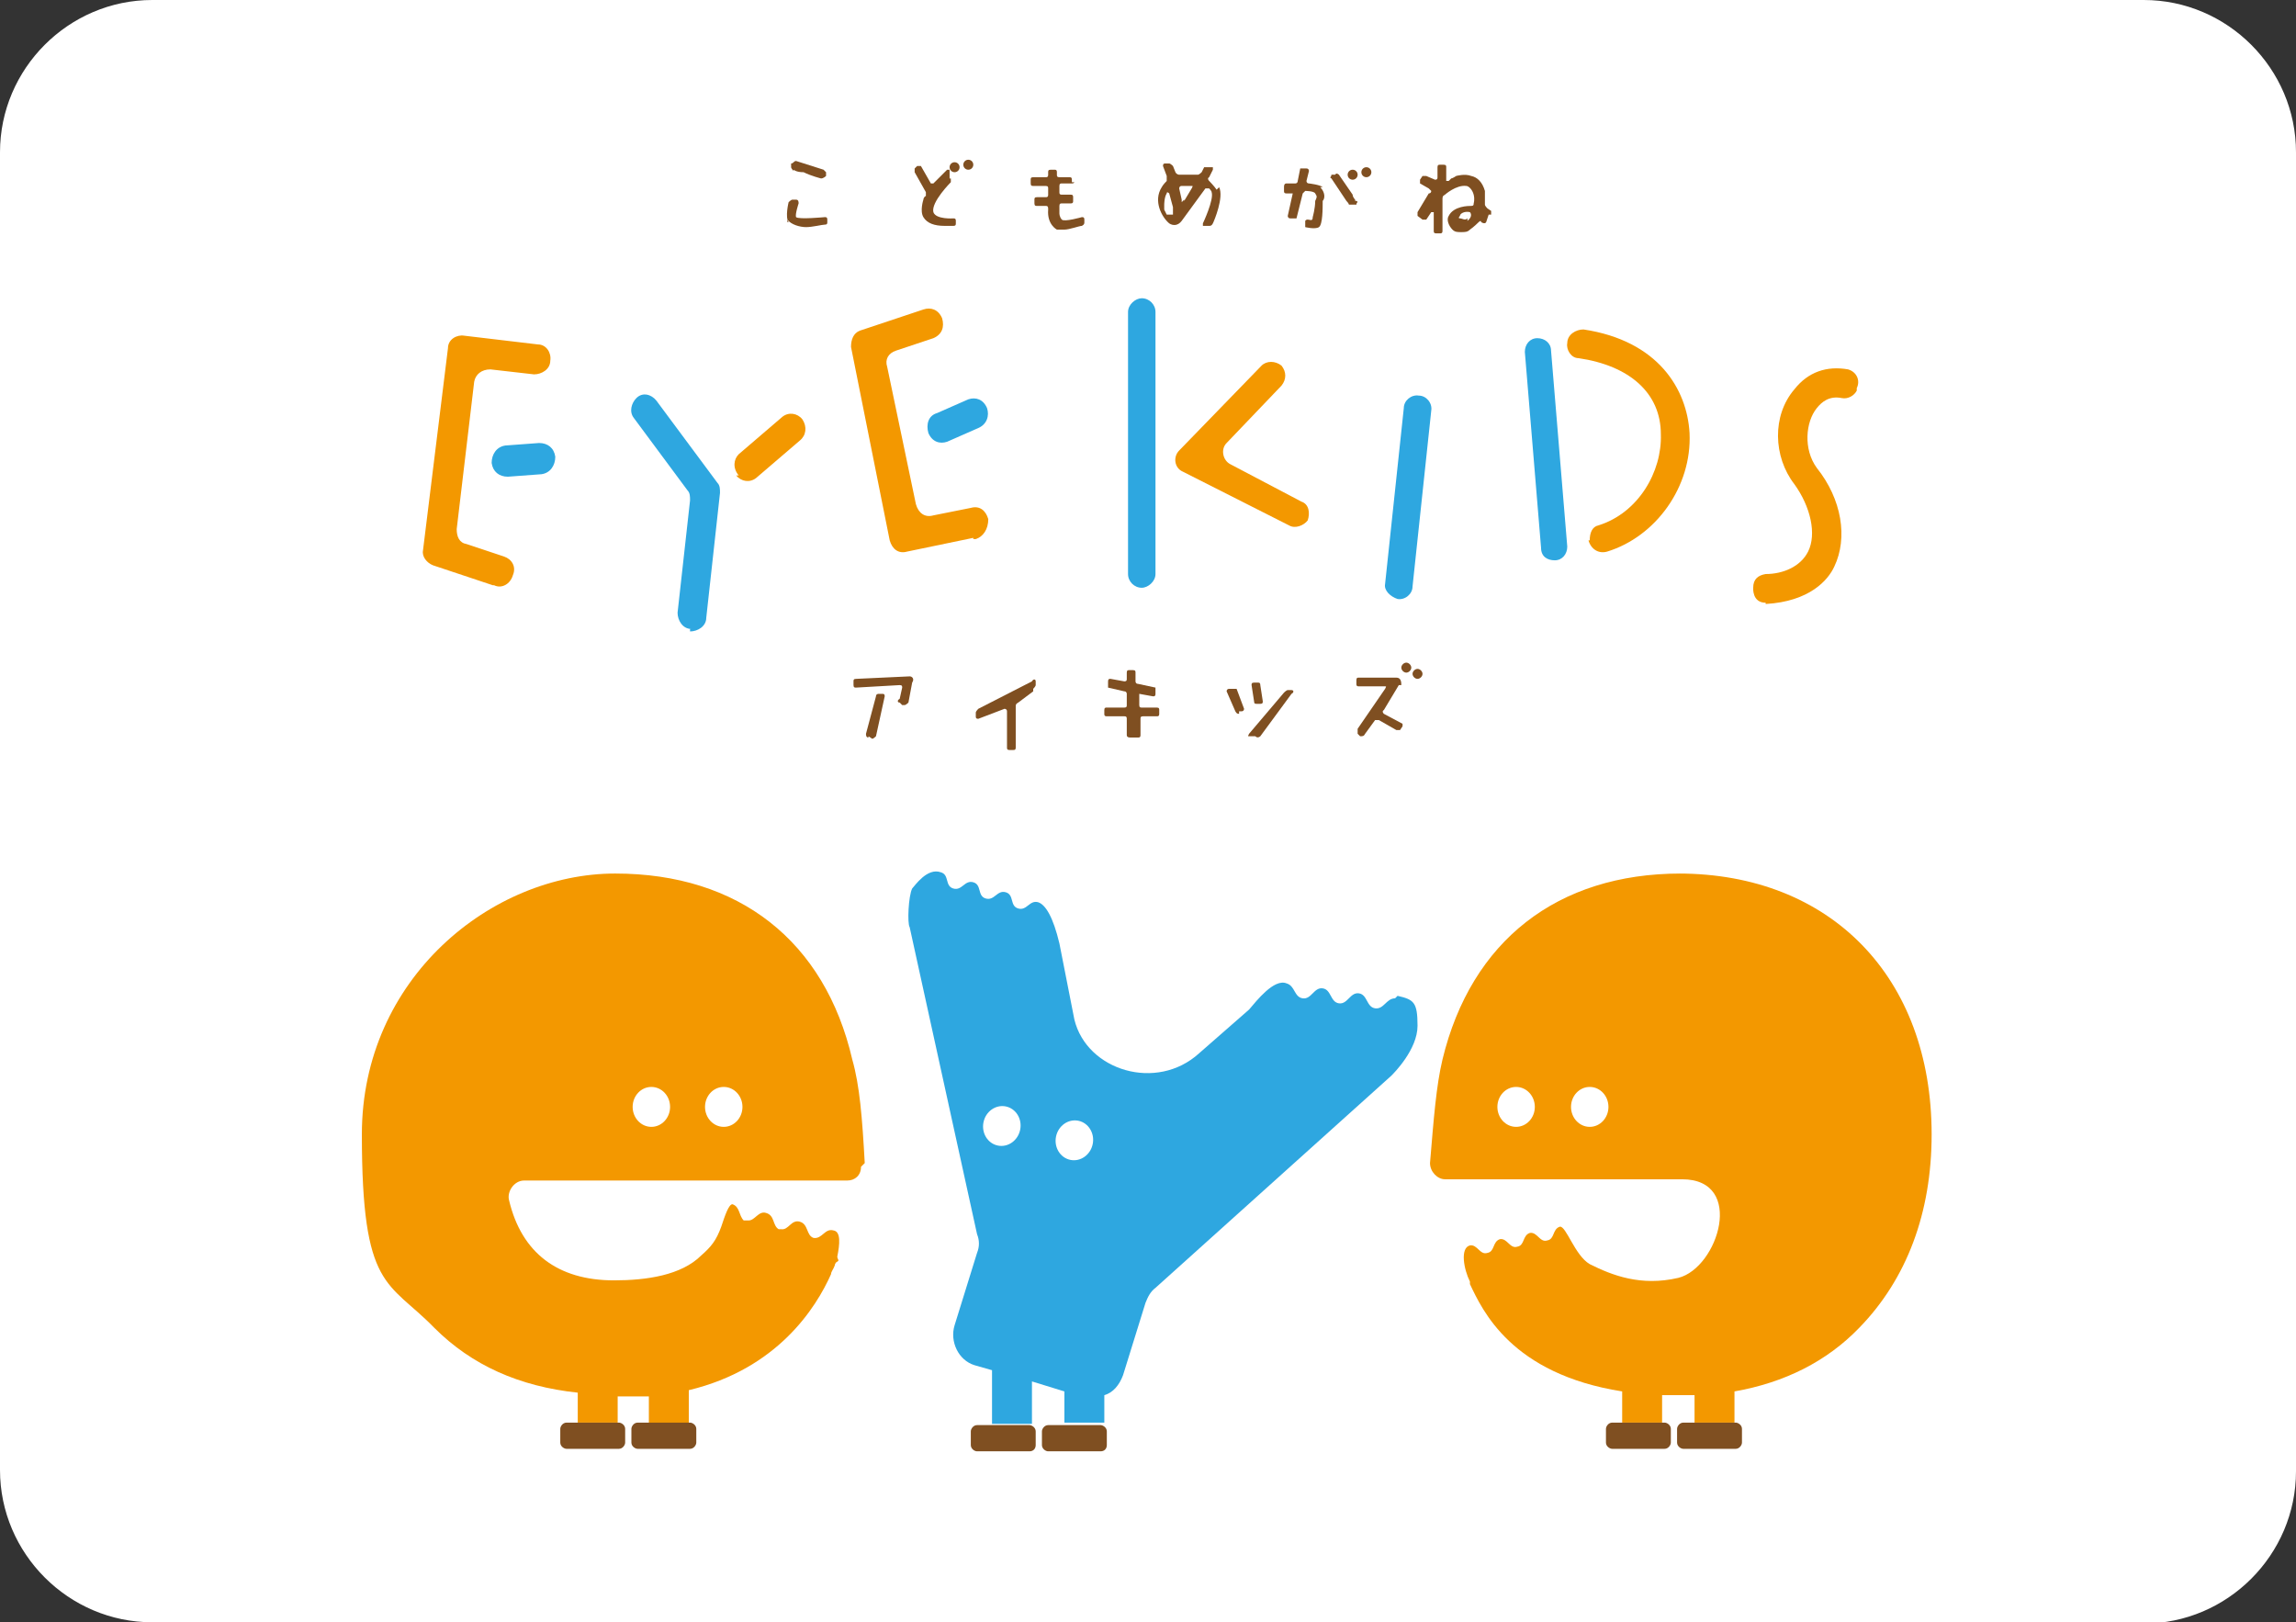 <?xml version="1.0" encoding="UTF-8"?>
<svg id="_レイヤー_1" data-name=" レイヤー 1" xmlns="http://www.w3.org/2000/svg" version="1.1" viewBox="0 0 184 130">
  <rect x="0" y="0" width="184" height="130" fill="#333333" stroke="none"/>
  <defs>
    <style>
      .cls-1 {
        fill: #7f4f21;
      }

      .cls-1, .cls-2, .cls-3, .cls-4 {
        stroke-width: 0px;
      }

      .cls-2 {
        fill: #f39800;
      }

      .cls-3 {
        fill: #fff;
      }

      .cls-4 {
        fill: #2ea7e0;
      }
    </style>
  </defs>
  <g>
    <path class="cls-3" d="M171.7,129H12.3c-6.2,0-11.3-5.1-11.3-11.3V12.3C1,6.1,6.1,1,12.3,1h159.3c6.3,0,11.3,5.1,11.3,11.3v105.4c0,6.3-5,11.4-11.2,11.4h0Z"/>
    <path class="cls-3" d="M171.8,130H12.2c-6.7,0-12.2-5.5-12.2-12.2V12.2C0,5.5,5.5,0,12.2,0h159.6c6.7,0,12.2,5.5,12.2,12.2v105.7c0,6.7-5.5,12.2-12.2,12.2h0ZM12.2,2C6.6,2,2,6.6,2,12.2v105.7c0,5.6,4.6,10.2,10.2,10.2h159.6c5.6,0,10.2-4.6,10.2-10.2V12.2c0-5.6-4.6-10.2-10.2-10.2H12.2Z"/>
  </g>
  <g>
    <g>
      <path class="cls-2" d="M69.3,93.2c-.2-3.6-.4-6.2-1-8.3-2.2-9.5-9.1-14.9-19-14.9s-20.3,8.4-20.3,20.9,2.1,11.7,5.8,15.5c3,3,6.8,4.7,11.5,5.2v2.4h3.2v-2.1h2.5v2.2h3.2v-2.7c7.1-1.7,10.2-6.6,11.4-9.3,0-.2.2-.4.3-.7,0,0,0-.2.2-.3s0-.2,0-.4c.2-1,.3-2-.3-2.1-.7-.2-.9.7-1.6.6h0c-.6-.2-.4-1.1-1.1-1.3s-.9.7-1.5.6h-.2c-.5-.3-.3-1.1-1-1.3-.6-.2-.9.6-1.4.6h-.4c-.4-.4-.3-1.1-.9-1.3-.3,0-.6.9-.9,1.8h0c-.4,1.1-.8,1.6-1.6,2.3-1.6,1.6-4.4,2-7,2-4.5,0-7.4-2.2-8.4-6.4-.2-.7.4-1.6,1.2-1.6h25.9c.6,0,1.1-.4,1.1-1.1h0l.3-.3h0Z"/>
      <ellipse class="cls-3" cx="52.2" cy="88.7" rx="1.5" ry="1.6"/>
      <ellipse class="cls-3" cx="58" cy="88.7" rx="1.5" ry="1.6"/>
      <path class="cls-1" d="M49.6,116.1h-4.2c-.2,0-.5-.2-.5-.5v-1.1c0-.2.2-.5.5-.5h4.2c.2,0,.5.2.5.5v1.1c0,.2-.2.5-.5.5Z"/>
      <path class="cls-1" d="M55.3,116.1h-4.2c-.2,0-.5-.2-.5-.5v-1.1c0-.2.2-.5.5-.5h4.2c.2,0,.5.2.5.5v1.1c0,.2-.2.5-.5.5Z"/>
    </g>
    <g>
      <path class="cls-4" d="M111.8,80c-.7,0-.9.9-1.6.8s-.6-1.1-1.3-1.2-.9.9-1.6.8-.6-1.1-1.3-1.2-.9.9-1.6.8-.6-1-1.3-1.2c-1-.4-2.4,1.4-3,2.1l-4,3.5c-3.4,3.1-9,1.4-10-2.7l-1.2-6.1c-.5-2.1-1.1-3.1-1.7-3.3-.7-.2-.9.7-1.6.5s-.3-1.1-1-1.3c-.7-.2-.9.7-1.6.5s-.3-1.1-1-1.3c-.7-.2-.9.7-1.6.5s-.3-1.1-1-1.3c-1.1-.4-2.1,1.1-2.3,1.3-.3.6-.4,2.8-.2,3.1l5.4,24.6c.2.5.2,1,0,1.5l-1.8,5.8c-.4,1.3.3,2.8,1.6,3.2l1.4.4v4.3h3.2v-3.4l2.6.8v2.5h3.2v-2.2c.7-.2,1.2-.8,1.5-1.6l1.8-5.8c.2-.5.4-.9.8-1.2l18.9-17c.2-.2,2.1-2.1,2.1-4s-.3-2.1-1.6-2.4l-.2.2h0Z"/>
      <ellipse class="cls-3" cx="80.3" cy="90.2" rx="1.6" ry="1.5" transform="translate(-23.9 151.3) rotate(-78.7)"/>
      <ellipse class="cls-3" cx="86.1" cy="91.4" rx="1.6" ry="1.5" transform="translate(-20.4 157.9) rotate(-78.7)"/>
      <path class="cls-1" d="M82.5,116.3h-4.2c-.2,0-.5-.2-.5-.5v-1.1c0-.2.2-.5.5-.5h4.2c.2,0,.5.2.5.5v1.1c0,.3-.2.5-.5.5Z"/>
      <path class="cls-1" d="M88.2,116.3h-4.2c-.2,0-.5-.2-.5-.5v-1.1c0-.2.2-.5.5-.5h4.2c.2,0,.5.2.5.5v1.1c0,.3-.2.5-.5.5Z"/>
    </g>
    <g>
      <path class="cls-2" d="M134.7,70c-9.9,0-16.8,5.4-19.1,14.9-.5,2.1-.7,4.7-1,8.3h0c0,.7.6,1.3,1.2,1.3h19c5.1,0,2.9,7.1-.3,7.9-3,.7-5.3-.2-7.1-1.1h0c-1.2-.7-1.9-3.1-2.4-3-.6.2-.4,1-1,1.1-.6.2-.8-.7-1.4-.6-.6.2-.4,1-1,1.1-.6.2-.8-.7-1.4-.6-.6.2-.4,1-1,1.1-.6.2-.8-.7-1.4-.6-.8.2-.5,1.9,0,2.9v.2c1,2.1,3.3,7.2,12.2,8.6v2.5h3.2v-2.2h2.6v2.2h3.2v-2.5c4-.7,7.4-2.4,10-5.1,3.8-3.9,5.8-9.2,5.8-15.5,0-12.6-8.1-20.9-20.3-20.9h.2Z"/>
      <ellipse class="cls-3" cx="121.5" cy="88.7" rx="1.5" ry="1.6"/>
      <ellipse class="cls-3" cx="127.4" cy="88.7" rx="1.5" ry="1.6"/>
      <path class="cls-1" d="M133.4,116.1h-4.2c-.2,0-.5-.2-.5-.5v-1.1c0-.2.2-.5.5-.5h4.2c.2,0,.5.2.5.5v1.1c0,.2-.2.5-.5.5Z"/>
      <path class="cls-1" d="M139.1,116.1h-4.2c-.2,0-.5-.2-.5-.5v-1.1c0-.2.2-.5.5-.5h4.2c.2,0,.5.2.5.5v1.1c0,.2-.2.5-.5.5Z"/>
    </g>
    <g>
      <path class="cls-4" d="M90.4,46v-21c0-.6.6-1.1,1.1-1.1h0c.6,0,1.1.5,1.1,1.1v21c0,.6-.6,1.1-1.1,1.1h0c-.6,0-1.1-.5-1.1-1.1Z"/>
      <path class="cls-2" d="M103.3,42.1l-8.5-4.3c-.7-.3-.8-1.2-.3-1.7l6.6-6.8c.4-.4,1.1-.4,1.6,0h0c.4.5.4,1.1,0,1.6l-4.4,4.6c-.5.5-.3,1.4.3,1.7l5.7,3c.6.2.7.9.5,1.5h0c-.3.4-1,.7-1.5.4Z"/>
      <path class="cls-4" d="M111,46.8l1.5-14.1c0-.6.6-1.1,1.2-1h0c.6,0,1.1.6,1,1.2l-1.5,14.1c0,.6-.6,1.1-1.2,1h0c-.6-.2-1.1-.7-1-1.2Z"/>
      <path class="cls-4" d="M123.5,43.9l-1.3-15.7c0-.6.4-1.1,1-1.1h0c.6,0,1.1.4,1.1,1l1.3,15.7c0,.6-.4,1.1-1,1.1h0c-.6,0-1.1-.3-1.1-1Z"/>
      <path class="cls-2" d="M141.5,48.3c-1.1,0-1-1.2-1-1.2,0-.7.4-1,1-1.1,1.4,0,2.8-.6,3.4-1.8.7-1.4.2-3.6-1.1-5.4-1.7-2.2-1.8-5.5,0-7.6,1.1-1.4,2.6-1.9,4.3-1.6.7.2,1,.9.7,1.5v.2c-.2.4-.7.7-1.2.6-1-.2-1.6.3-2,.8-.9,1.1-1.1,3.3,0,4.8,2,2.5,2.5,5.6,1.4,7.9-.5,1.1-2,2.8-5.5,3h0Z"/>
      <path class="cls-2" d="M39.5,46.9l-4.8-1.6c-.5-.2-.9-.7-.8-1.2l2-16.2c0-.7.7-1.1,1.3-1l5.9.7c.7,0,1.1.7,1,1.3h0c0,.7-.7,1.1-1.3,1.1l-3.5-.4c-.7,0-1.2.4-1.3,1l-1.4,11.8c0,.6.2,1.1.8,1.2l3,1c.6.2,1,.8.7,1.5h0c-.2.7-.9,1.1-1.5.8h-.1Z"/>
      <path class="cls-4" d="M43.4,38l-2.7.2c-.7,0-1.2-.4-1.3-1.1h0c0-.7.4-1.3,1.1-1.4l2.7-.2c.7,0,1.2.4,1.3,1.1h0c0,.7-.4,1.3-1.1,1.4Z"/>
      <path class="cls-4" d="M78.4,34.3l-2.5,1.1c-.6.2-1.2,0-1.5-.7h0c-.2-.7,0-1.4.7-1.6l2.5-1.1c.6-.2,1.2,0,1.5.7h0c.2.6,0,1.3-.7,1.6Z"/>
      <path class="cls-4" d="M55.4,50.4h0c-.7,0-1.1-.7-1.1-1.3l1-9c0-.3,0-.6-.2-.8l-4.3-5.8c-.4-.5-.2-1.2.2-1.6h0c.5-.5,1.2-.3,1.6.2l4.9,6.6c.2.2.2.5.2.8l-1.1,10c0,.7-.7,1.1-1.3,1.1v-.2h0Z"/>
      <path class="cls-2" d="M59.2,38.1h0c-.5-.6-.4-1.3,0-1.7l3.5-3c.5-.4,1.2-.3,1.6.2h0c.4.6.3,1.3-.2,1.7l-3.5,3c-.5.4-1.2.3-1.6-.2,0,0,.2,0,.2,0Z"/>
      <path class="cls-2" d="M78,43.1l-5.3,1.1c-.7.2-1.2-.2-1.4-.9l-3.1-15.5c0-.6.2-1.1.7-1.3l5.1-1.7c.6-.2,1.2,0,1.5.7h0c.2.7,0,1.3-.7,1.6l-3,1c-.6.2-.9.7-.7,1.3l2.3,11c.2.7.7,1.1,1.4.9l3-.6c.7-.2,1.2.2,1.4.9h0c0,.8-.4,1.4-1,1.6h-.2Z"/>
      <path class="cls-2" d="M127.4,43.3h0c0-.6.2-1.1.7-1.2,3.2-1,5.1-4.3,5-7.3,0-3.3-2.5-5.5-6.6-6.1-.6,0-1-.7-.9-1.2h0c0-.7.7-1.1,1.3-1.1,6,.9,8.3,4.8,8.5,8.3.2,4.3-2.7,8.3-6.6,9.5-.7.2-1.3-.2-1.5-.9h0Z"/>
    </g>
    <g>
      <path class="cls-1" d="M63.2,17.8c-.3-.4,0-1.6,0-1.6,0,0,.2-.2.3-.2h.3c.2,0,.2.2.2.3,0,0-.3.9-.2,1.1.2.2,2.3,0,2.3,0,.1,0,.2,0,.2.2v.2c0,.1,0,.2-.2.2-.2,0-1,.2-1.5.2s-1.2-.2-1.5-.6v.2h.1Z"/>
      <path class="cls-1" d="M76.2,14.3v.3s-1.6,1.6-1.4,2.4c.2.6,1.6.5,1.6.5.1,0,.2,0,.2.2v.2c0,.1,0,.2-.2.2h-.7c-.8,0-1.4-.2-1.7-.7s0-1.4,0-1.4c0,0,0-.2.2-.3v-.3l-.9-1.6v-.3l.2-.2h.3l.8,1.4h.2l1.1-1.1h.2v.7h.1Z"/>
      <path class="cls-1" d="M86.1,14.5c0,.1,0,.2-.2.2h-.8c-.1,0-.2,0-.2.2v.5c0,.1,0,.2.2.2h.7c.1,0,.2,0,.2.2v.3c0,.1,0,.2-.2.2h-.7c-.1,0-.2,0-.2.2h0v.6s0,.3.2.5,1.6-.2,1.6-.2c.1,0,.2,0,.2.2v.2c0,.1,0,.2-.2.3-.2,0-1,.3-1.4.3h-.6s-.8-.4-.7-1.6h0c0-.2,0-.3-.2-.3h-.7c-.1,0-.2,0-.2-.2v-.3c0-.1,0-.2.2-.2h.7c.1,0,.2,0,.2-.2v-.5c0-.1,0-.2-.2-.2h-1c-.1,0-.2,0-.2-.2v-.3c0-.1,0-.2.2-.2h1c.1,0,.2,0,.2-.2v-.2c0-.1,0-.2.2-.2h.3c.1,0,.2,0,.2.2v.2c0,.1,0,.2.2.2h.8c.1,0,.2,0,.2.2v.2h.2Z"/>
      <path class="cls-1" d="M63.6,13.7s-.2-.2-.2-.3v-.3c.2,0,.2-.2.4-.2l2.2.7.2.2v.3s-.2.2-.4.2c0,0-.8-.2-1.4-.5-.6,0-.8-.2-.8-.2h0Z"/>
      <path class="cls-1" d="M97.5,15.2c-.2-.3-.6-.7-.6-.7,0,0-.2-.2,0-.3l.3-.6v-.2h-.7l-.2.4s-.2.2-.3.2h-1.5s-.2,0-.3-.2l-.2-.5s-.2-.2-.3-.2h-.3c-.1,0-.2,0-.2.2l.3.8v.4s-.3.3-.4.5c-.7,1.1,0,2.4.6,2.9.3.2.7.2,1-.2l1.9-2.6h.3s.2.2.2.3c.2.6-.7,2.5-.7,2.5v.2h.5c.1,0,.2,0,.3-.2.1-.2.9-2.1.5-2.9l-.2.2h0ZM93.8,17.2h-.3l-.2-.4h0v-.4s0-.6.2-.9h0c0-.2.2,0,.2,0l.3,1.1v.6s-.2,0-.2,0ZM94.9,16l-.2.2v-.2l-.2-.9s0-.2.2-.2h.8c.1,0,.1,0,0,.2l-.6,1h0Z"/>
      <g>
        <path class="cls-1" d="M106,15c-.2-.2-1.1-.3-1.1-.3-.2,0-.2-.2-.2-.2l.2-.8s0-.2-.2-.2h-.5l-.2,1s0,.2-.2.2h-.7c-.2,0-.2.2-.2.3v.3c0,.1,0,.2.2.2h.5l-.4,1.8s0,.2.2.2h.5l.5-2,.2-.2s.7,0,.8.2.2.2,0,.6c0,.6-.2,1.3-.2,1.3,0,.5-.4,0-.6.3v.5s.8.2,1.1,0,.3-1.5.3-2.1c.2-.2.2-.7-.2-1.1h.2,0Z"/>
        <path class="cls-1" d="M108.6,16s-.2-.2-.2-.4l-1.1-1.6s-.2-.2-.3,0h-.3c0,.2-.2.2,0,.3l1.2,1.8s.2.2.2.3h.6c0-.2.2-.2,0-.3h-.2.1Z"/>
      </g>
      <circle class="cls-1" cx="77.6" cy="13.2" r=".4"/>
      <circle class="cls-1" cx="76.5" cy="13.4" r=".4"/>
      <path class="cls-1" d="M119.5,17.2v-.3l-.3-.2s-.2-.2-.2-.3v-1.1c-.2-.7-.6-1.1-1.1-1.2-.5-.2-1.2,0-1.2,0,0,0-.3.2-.4.2l-.2.2h-.2v-1.1c0-.1,0-.2-.2-.2h-.3c-.1,0-.2,0-.2.2v.8c0,.1,0,.2-.2.2l-.7-.3h-.3l-.2.3v.3l.7.4.2.2s0,.2-.2.2l-.9,1.5v.3l.4.3h.3l.4-.6h.2v1.5c0,.1,0,.2.2.2h.3c.1,0,.2,0,.2-.2v-2.5c0-.2,0-.3.2-.4,0,0,.9-.8,1.7-.7.2,0,.5.3.6.7s0,.7,0,.7c0,.1,0,.2-.2.2-.2,0-1.4,0-1.8.8-.2.3,0,.8.3,1.1.2.2.4.2.7.2s.5,0,.7-.2c.3-.2.7-.6.7-.6,0,0,.2-.2.2,0,0,0,.3.2.4,0l.2-.6s.2,0,.2,0ZM117.6,17.5c-.2.2-.4,0-.6,0s0-.2,0-.2c0-.2.4-.4.8-.3,0,0,.3.3-.2.7,0,0,0-.2,0-.2Z"/>
      <circle class="cls-1" cx="109.5" cy="13.8" r=".4"/>
      <circle class="cls-1" cx="108.4" cy="14" r=".4"/>
    </g>
    <g>
      <path class="cls-1" d="M100.1,59c-.1,0-.1,0,0-.2l2.8-3.3s.2-.2.3-.2h.3c.2,0,.2.2,0,.3l-2.5,3.4s-.2.2-.4,0h-.5Z"/>
      <path class="cls-1" d="M99.3,57.2c-.1,0-.2,0-.3-.2l-.7-1.6s0-.2.2-.2h.6l.6,1.6s0,.2-.2.2h-.2v.2Z"/>
      <g>
        <path class="cls-1" d="M113.6,53.6c-.2,0-.4.2-.4.4s.2.4.4.4.4-.2.4-.4-.2-.4-.4-.4Z"/>
        <path class="cls-1" d="M112.3,54.9c0-.2,0-.6-.4-.6h-3c-.1,0-.2,0-.2.2v.3c0,.1,0,.2.2.2h2.1c.1,0,.1,0,0,.2l-2.2,3.2v.4l.2.2c.2,0,.3,0,.4-.2l.8-1.1h.3l1.4.8h.3l.2-.3v-.2l-1.5-.8s-.2-.2,0-.3l1.2-2s.2,0,.2,0Z"/>
        <path class="cls-1" d="M112.7,53.1c-.2,0-.4.2-.4.4s.2.4.4.4.4-.2.4-.4-.2-.4-.4-.4Z"/>
      </g>
      <path class="cls-1" d="M72.1,56.3c-.2,0-.2-.2,0-.3l.2-.9c0-.1,0-.2-.2-.2l-3.5.2c-.1,0-.2,0-.2-.2v-.3c0-.1,0-.2.2-.2l4.3-.2c.2,0,.4.2.2.5l-.3,1.6s-.2.2-.3.2h-.2s-.2-.2-.2-.2ZM69.6,59.1c-.2,0-.2-.2-.2-.3l.8-3c0-.2.2-.2.2-.2h.3c.1,0,.2,0,.2.2l-.7,3.2s-.2.2-.3.2l-.3-.2h0Z"/>
      <path class="cls-1" d="M82.8,55.2s.2-.2.2-.3v-.3c0-.2-.2-.2-.3,0l-4.3,2.2s-.2.2-.2.3v.3c0,.1,0,.2.2.2l2.1-.8s.2,0,.2.2v2.9c0,.1,0,.2.2.2h.3c.1,0,.2,0,.2-.2v-3.3c0-.1,0-.2.2-.3l1.2-.9v-.2h0Z"/>
      <path class="cls-1" d="M92.9,56.9c0-.1,0-.2-.2-.2h-1.2c-.1,0-.2,0-.2-.2v-.9l1.1.2c.1,0,.2,0,.2-.2v-.5l-1.4-.3c-.2,0-.2-.2-.2-.2v-.7c0-.1,0-.2-.2-.2h-.3c-.1,0-.2,0-.2.2v.5c0,.1,0,.2-.2.2l-1.1-.2c-.1,0-.2,0-.2.2v.5l1.3.3c.2,0,.2.2.2.2v.9c0,.1,0,.2-.2.2h-1.4c-.1,0-.2,0-.2.2v.3c0,.1,0,.2.2.2h1.4c.1,0,.2,0,.2.2v1.3c0,.2.2.2.3.2h.6c.1,0,.2,0,.2-.2v-1.3c0-.1,0-.2.2-.2h1.1c.1,0,.2,0,.2-.2v-.2h0Z"/>
      <path class="cls-1" d="M101.2,56.2c0,.1,0,.2-.2.2h-.3c-.1,0-.2,0-.2-.2l-.2-1.3c0-.1,0-.2.2-.2h.3c.1,0,.2,0,.2.2l.2,1.3Z"/>
    </g>
  </g>
</svg>